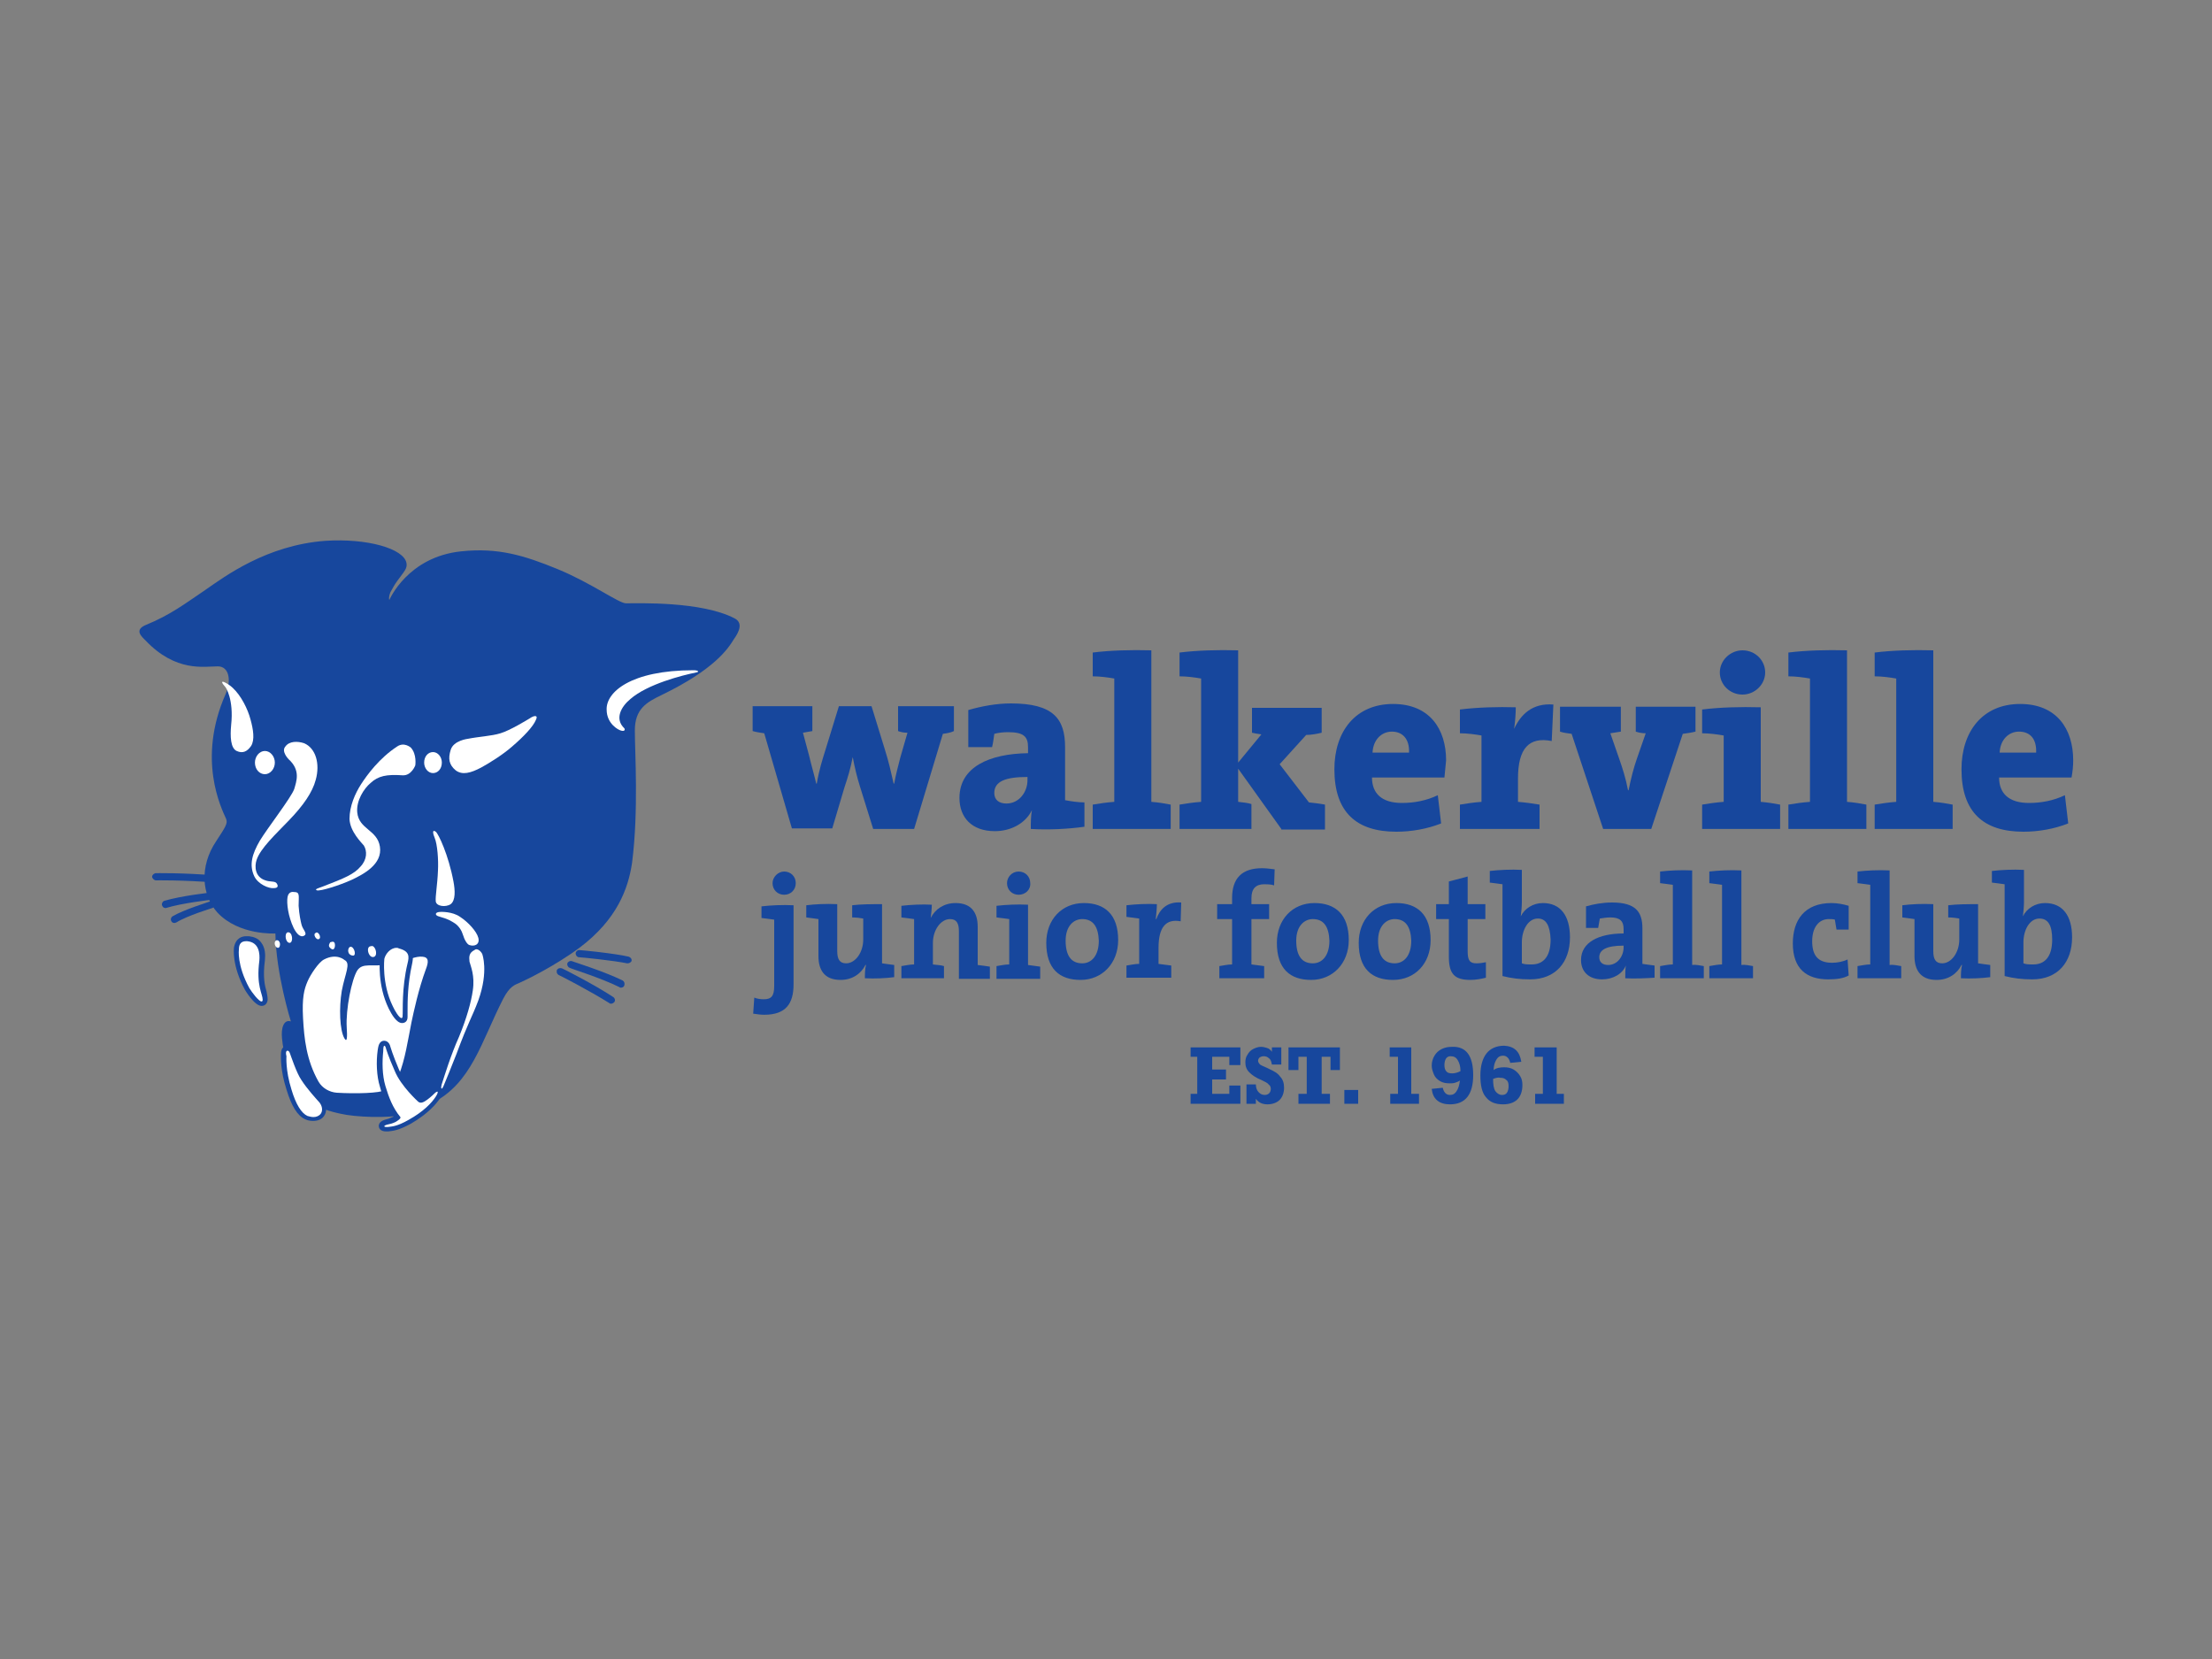 <?xml version="1.0" encoding="UTF-8"?>
<!-- Generator: Adobe Illustrator 28.2.0, SVG Export Plug-In . SVG Version: 6.00 Build 0)  -->
<svg xmlns="http://www.w3.org/2000/svg" xmlns:xlink="http://www.w3.org/1999/xlink" version="1.1" id="Layer_1" x="0px" y="0px" viewBox="0 0 400 300" style="enable-background:new 0 0 400 300;" xml:space="preserve">
<rect x="0" y="0" width="400" height="300" fill="#808080" stroke="none"/>
<style type="text/css">
	.st0{fill:none;}
	.st1{fill:#17479D;}
	.st2{fill:#FFFFFF;}
</style>
<rect class="st0" width="400" height="300"></rect>
<rect x="25.1" y="25.1" class="st0" width="349.7" height="249.9"></rect>
<path class="st1" d="M70.4,108.5c0,0,3.3-7.8,13-8.8c6.6-0.7,11.3,0.7,17.4,3.2c6.1,2.5,11.1,6.2,12.4,6.2c2.2,0,13.6-0.4,19.6,2.7  c1.6,0.8,0.9,2.4-0.1,3.8c-1.1,1.8-3.6,5.5-13.1,10.1c-2.7,1.3-4.8,2.5-4.8,6.4c0,4,0.7,14.5-0.5,23.9c-0.7,4.8-2.8,10.3-9.4,15.3  c-4.7,3.5-10,6-10.9,6.4c-0.9,0.4-1.8,0.6-3,2.9c-4,7.8-5.7,15.3-12.9,18.9c-1.5,0.8-2.9,1.5-4.9,2c-2.8,0.8-9.1,0.5-11.6-0.1  c-1.9-0.4-4-1-5.8-2.4c-1.8-1.4-4.3-5.9-4.8-11.2c-0.2-1.9,0.3-3.5,1.6-3.1c0,0-2.7-8.6-2.8-15.9c0,0-6.6,0.4-10.5-3.8  c-2.8-3.1-3.3-8.3-0.2-12.9c1.7-2.6,2.1-3.2,1.8-4c-0.9-2-5.3-10.8-0.1-22.6c1.1-2.5,0.6-5-1.4-5c-2.5,0-7.6,1.1-13.1-4.7  c-0.7-0.7-2.1-1.9,0.1-2.8c4.4-1.8,7-3.8,10.7-6.3c3.6-2.5,11.1-8.1,21.7-8.9c7.6-0.5,14.2,1.4,14.7,4c0.2,1-0.4,1.5-1.7,3.3  c-0.5,0.7-0.7,1.1-1.2,2C70.2,108.1,70.4,108.5,70.4,108.5"></path>
<path class="st2" d="M112,132c0,0-2.3-1-2.3-3.7c-0.1-3.1,4.3-7.1,15.7-7.1c0.9,0,1.1,0.3,0.5,0.4c-2.5,0.5-8.8,2.1-11.9,4.8  c-1.7,1.4-2.9,3.6-1.1,5.3C113.1,132,112.9,132.4,112,132"></path>
<path class="st1" d="M39,159.6C39,159.6,39,159.6,39,159.6c-6.2-0.5-10.8-0.4-10.8-0.4c-0.3,0-0.6-0.3-0.7-0.6  c0-0.4,0.3-0.6,0.6-0.7c0,0,4.7-0.1,10.9,0.4c0.4,0,0.6,0.3,0.6,0.7C39.7,159.3,39.4,159.6,39,159.6"></path>
<path class="st1" d="M29.9,164.2c-0.3,0-0.5-0.2-0.6-0.5c-0.1-0.3,0.1-0.7,0.4-0.8c3-0.9,8.3-1.5,8.5-1.5c0.4,0,0.7,0.2,0.7,0.6  c0,0.4-0.2,0.7-0.6,0.7c-0.1,0-5.4,0.6-8.3,1.5C30,164.2,30,164.2,29.9,164.2"></path>
<path class="st1" d="M31.5,166.9c-0.2,0-0.4-0.1-0.5-0.3c-0.2-0.3-0.1-0.7,0.2-0.9c2-1.2,6.6-2.6,6.8-2.7c0.3-0.1,0.7,0.1,0.8,0.4  c0.1,0.3-0.1,0.7-0.4,0.8c0,0-4.6,1.4-6.5,2.6C31.7,166.9,31.6,166.9,31.5,166.9"></path>
<path class="st1" d="M110.5,181.5c-0.1,0-0.2,0-0.3-0.1c-3.5-2.2-9.1-5.1-9.2-5.1c-0.3-0.2-0.4-0.5-0.3-0.9c0.2-0.3,0.5-0.4,0.9-0.3  c0.1,0,5.8,2.9,9.3,5.2c0.3,0.2,0.4,0.6,0.2,0.9C110.9,181.4,110.7,181.5,110.5,181.5"></path>
<path class="st1" d="M112.3,178.6c-0.1,0-0.2,0-0.3-0.1c-3.4-1.7-9-3.4-9-3.5c-0.3-0.1-0.5-0.5-0.4-0.8c0.1-0.3,0.5-0.5,0.8-0.4  c0.2,0.1,5.7,1.8,9.2,3.5c0.3,0.2,0.4,0.5,0.3,0.9C112.8,178.5,112.5,178.6,112.3,178.6"></path>
<path class="st1" d="M113.5,174.2c0,0-0.1,0-0.1,0c-2.4-0.5-8.3-1.1-8.7-1.1c-0.3,0-0.6-0.3-0.6-0.7c0-0.3,0.3-0.6,0.6-0.6  c0.3,0,6.5,0.6,9,1.2c0.3,0.1,0.6,0.4,0.5,0.8C114.1,174,113.8,174.2,113.5,174.2"></path>
<path class="st2" d="M49.7,137.9c0,1.1-0.8,2.1-1.8,2.1c-1,0-1.8-0.9-1.8-2.1c0-1.1,0.8-2.1,1.8-2.1  C48.9,135.8,49.7,136.8,49.7,137.9"></path>
<path class="st2" d="M79.9,137.9c0,1.1-0.7,1.9-1.6,1.9c-0.9,0-1.6-0.9-1.6-1.9c0-1.1,0.7-1.9,1.6-1.9  C79.2,136,79.9,136.9,79.9,137.9"></path>
<path class="st2" d="M52.2,137.3c0,0-1.4-1.4-0.6-2.3c0.7-1,2.2-1,3.4-0.6c2.1,0.9,2.9,3.7,2.1,6.6c-0.6,2.3-2.3,4.7-4.8,7.3  c-2.5,2.6-5.2,5.1-5.9,7.2c-0.4,1.2-0.3,3.1,1.6,3.7c0.8,0.3,1.7,0.1,2,0.5c0.3,0.4,0.4,0.9-0.5,0.9c-0.9,0.1-2.8-0.7-3.5-2.1  c-1-2.1-0.4-4.1,1-6.5c1.4-2.3,5.6-7.7,6.2-9.3C53.6,141.3,54.4,139.3,52.2,137.3"></path>
<path class="st2" d="M74.3,135.2c0,0-1.2-1.1-2.5-0.2c-3.2,2.1-5.4,5.1-6.5,6.8c-1.1,1.7-2.1,4-2.1,6.3c0.1,2.3,2.2,4.3,2.6,4.8  c0.6,1,0.6,2.5-0.6,3.8c-1.2,1.4-2.9,2.1-6.8,3.6c-0.8,0.3-1.6,0.5-1.1,0.7c0.6,0.2,4.1-0.9,6.3-1.9c2.1-1,5.6-2.8,5.1-6  c-0.5-3.1-3.8-3.1-4.1-6.2c-0.2-2.1,1.2-4.3,2.4-5.3c1.4-1.3,2.9-1.6,5.8-1.4c1.6,0.1,2.3-1.8,2.3-1.8S75.4,136.4,74.3,135.2"></path>
<path class="st2" d="M84.6,133.6c0,0-2.6,0.3-3.1,2c-0.5,1.6-0.3,2.7,0.9,3.7c1.2,0.9,2.7,0.5,4.6-0.5c1.3-0.7,3.9-2.3,5.6-3.8  c2.1-1.8,3.8-3.6,4.3-4.8c0.5-1-0.4-0.8-1.1-0.3c-0.5,0.3-3.6,2.2-5.3,2.7C88.9,133.1,86.6,133.2,84.6,133.6"></path>
<path class="st2" d="M40.8,124.3c0,0,1.5,2.1,1,6.8c-0.2,2.1-0.1,4.2,1,4.7c1.1,0.5,1.9,0.1,2.6-0.9c0.7-1.1,0.4-3-0.1-4.8  c-0.5-1.9-1.7-4.3-3.2-5.7C41.3,123.6,39.1,122.4,40.8,124.3"></path>
<path class="st2" d="M78.8,150.4c0.5,0.4,2.3,4.2,3.2,9c0.3,1.6,0.4,3.4-0.5,4.1c-0.9,0.6-2.6,0.4-2.7-0.5c-0.1-0.9,0.3-3,0.4-5.6  c0.1-1.9-0.1-4.7-0.6-5.9C78.3,150.8,78.1,149.9,78.8,150.4"></path>
<path class="st2" d="M87.2,172.5c0,0,1.2,3.1-0.7,8.4c-1.2,3.2-1.7,3.6-4,9.8c-0.7,1.8-2,5-2.3,5.7c-0.4,0.9-0.6,0.4-0.2-0.7  c0.3-0.9,1.5-4.9,3-8.2c1.4-3.4,2.2-6.3,2.5-8.4c0.4-2.7-0.4-4.4-0.6-5.2c-0.1-0.9-0.1-1.6,0.9-2.1  C86.2,171.4,86.9,171.9,87.2,172.5"></path>
<path class="st2" d="M79.7,164.9c0,0,2.1-0.1,3.5,0.9c1.4,0.9,3,2.6,3.3,3.8c0.3,1.2-0.7,1.6-1.6,1.3c-0.4-0.1-0.9-0.9-1.2-1.9  c-0.2-0.7-0.7-1.5-1.4-2c-1.5-1-2.5-1.1-3-1.3C78.6,165.5,78.6,164.9,79.7,164.9"></path>
<path class="st2" d="M53.1,161.3c0,0-0.9-0.2-1.1,0.9c-0.2,1.1,0.1,3.5,1.1,5.6c0.5,1,1.2,1.8,1.9,1.4c0.7-0.4-0.3-1.1-0.5-2.1  c-0.1-0.4-0.4-1.7-0.5-3.3C54,161.9,54.3,161.3,53.1,161.3"></path>
<path class="st2" d="M50.6,170.5c0.1,0.3,0,1.2-0.6,0.8c-0.4-0.3-0.5-1.2,0.1-1.3C50.1,170.1,50.4,169.9,50.6,170.5"></path>
<path class="st2" d="M52,168.6c-0.6,0.2-0.4,1.9,0.4,1.9C53.1,170.4,52.9,168.4,52,168.6"></path>
<path class="st2" d="M57.1,168.7c-0.6,0.2,0.1,1.4,0.6,1.1C58.2,169.5,57.5,168.3,57.1,168.7"></path>
<path class="st2" d="M60.5,170.5c0.2,0.5,0,1.6-0.7,1c-0.5-0.4-0.3-0.7-0.1-1.1C59.8,170.4,60.3,170.1,60.5,170.5"></path>
<path class="st2" d="M63.4,171.2c-0.6,0.1-0.7,1.5,0.4,1.6C64.5,172.9,64.1,171.2,63.4,171.2"></path>
<path class="st2" d="M67.1,171.1c-1.1,0-0.4,2.4,0.6,1.9C68.4,172.6,67.8,170.8,67.1,171.1"></path>
<path class="st2" d="M62.3,173.6c0,0-1.4-1.3-3.7-0.1c-1,0.5-2.5,2.8-3,4c-0.6,1.4-1,2.9-0.8,6.6c0.2,3.7,0.6,7.6,2.8,11.5  c0.7,1.2,2,1.9,3.3,2c3.4,0.2,7.8,0.1,8.8-0.5c1-0.6,2-1.6,2.4-2.6c1.2-3.1,1.6-6.1,2.3-9.6c0.4-1.9,1.3-6.1,2.6-9.6  c0.5-1.3,0.6-2.2-0.6-2.3c-1.4-0.1-1.9,0.5-6.3,1.4c-2.8,0.5-4.5-0.4-5.5,1.1c-1,1.6-2.1,7-1.9,10.3c0.1,1.6,0.1,2.8-0.4,2  c-0.9-1.5-1-5.6-0.5-8.6C62.4,176,63.5,174.2,62.3,173.6"></path>
<path class="st2" d="M72.7,184.5c-0.8,0-1.9-2.2-2-2.4c-2-4.2-1.6-8.6-1.5-8.7c0.2-1.2,1.2-2.4,2.5-2.4c0.2,0,0.4,0,0.5,0.1  c2.3,0.6,2.2,1.9,1.9,3.2c-0.8,3.6-0.8,6.8-0.8,8.5c0,0.5,0,0.8,0,1.1C73.3,184.5,72.8,184.5,72.7,184.5z"></path>
<path class="st1" d="M71.7,171.4c0.1,0,0.3,0,0.4,0.1c2,0.5,1.9,1.5,1.6,2.7c-1.1,4.6-0.8,8.5-0.9,9.6c0,0.2-0.1,0.3-0.2,0.3  c-0.4,0-1.2-1.3-1.6-2.2c-2-4.1-1.5-8.5-1.5-8.5C69.7,172.5,70.6,171.4,71.7,171.4 M71.7,170.6c-1.6,0-2.8,1.4-3,2.8l0,0l0,0  c0,0.2-0.5,4.7,1.6,9c0.5,1,1.4,2.6,2.4,2.6c0.4,0,1-0.2,1-1.1c0-0.3,0-0.6,0-1.1c0-1.7,0-4.8,0.8-8.4c0.2-1,0.7-3-2.2-3.7  C72.1,170.6,71.9,170.6,71.7,170.6"></path>
<path class="st2" d="M47.2,181.5c-0.9,0-2.4-2.2-2.6-2.7c-2.4-4.3-2-7.2-2-7.3c0.2-1.2,0.8-1.8,1.8-1.8c0.1,0,0.2,0,0.3,0  c0.8,0.1,1.5,0.4,2,1c0.7,0.9,0.7,2.1,0.6,3c-0.4,3.1,0.1,4.7,0.3,5.7c0.1,0.5,0.3,0.9,0.2,1.4C47.8,181.3,47.5,181.5,47.2,181.5z"></path>
<path class="st1" d="M44.5,170.2c0.1,0,0.2,0,0.2,0c2.2,0.2,2.3,2.3,2.2,3.5c-0.6,4.6,0.6,6,0.6,7.1c0,0.2-0.1,0.3-0.2,0.3  c-0.5,0-1.7-1.6-2.2-2.4c-2.3-4.2-1.9-7-1.9-7C43.2,170.7,43.6,170.2,44.5,170.2 M44.5,169.3c-0.7,0-1.9,0.3-2.2,2.1  c0,0.1-0.4,3.2,2,7.6c0,0,1.7,2.9,3,2.9c0.5,0,1-0.3,1.1-1.1c0-0.5-0.1-1-0.2-1.5c-0.3-1-0.7-2.6-0.3-5.6c0.1-1,0.1-2.3-0.7-3.3  c-0.5-0.7-1.3-1-2.2-1.1C44.7,169.3,44.6,169.3,44.5,169.3"></path>
<path class="st2" d="M56.6,202.3c-0.4,0-0.8-0.1-1.2-0.2c-1.2-0.5-2.3-2.2-3.2-5.1c-1-3.4-1-5.8-0.9-6.1c0-0.5,0.1-0.9,0.3-1.1  c0.1-0.1,0.3-0.2,0.5-0.2c0.3,0,0.6,0.2,0.8,0.6c0.1,0.1,0.1,0.4,0.3,0.7c0.4,1.1,1.1,3.1,1.8,4.1c0.8,1.2,1.8,2.4,2.6,3.2  c0.3,0.3,0.5,0.6,0.7,0.8c0.7,0.9,0.6,1.9,0.2,2.5C57.9,202,57.3,202.3,56.6,202.3"></path>
<path class="st1" d="M52,190c0.1,0,0.3,0.1,0.4,0.4c0.2,0.5,1.2,3.6,2.1,4.9c1.1,1.7,2.6,3.3,3.3,4.1c0.6,0.8,0.5,1.6,0.2,2  c-0.3,0.4-0.8,0.6-1.3,0.6c-0.4,0-0.7-0.1-1.1-0.2c-1.1-0.5-2.1-2.1-2.9-4.8c-1.1-3.5-0.9-6-0.9-6C51.6,190.2,51.8,190,52,190   M52,189.1c-0.3,0-0.6,0.1-0.8,0.3c-0.3,0.3-0.4,0.7-0.4,1.4c0,0.4-0.1,2.8,1,6.2c0.9,3,2,4.8,3.4,5.4c0.4,0.2,0.9,0.3,1.4,0.3  c0.9,0,1.6-0.3,2-0.9c0.5-0.7,0.6-2-0.3-3c-0.2-0.2-0.4-0.5-0.7-0.8c-0.7-0.8-1.8-2-2.5-3.2c-0.6-1-1.3-3-1.7-4  c-0.1-0.4-0.2-0.6-0.3-0.8C52.9,189.4,52.4,189.1,52,189.1"></path>
<path class="st2" d="M69.8,204.2c-0.6,0-0.8-0.3-0.8-0.5c-0.1-0.5,0.6-0.7,1.1-0.9c0.5-0.1,1.1-0.4,1.1-0.4c0.2-0.1,0.5-0.3,0.6-0.4  c-1.2-1.5-2-3.2-2.7-5.6c-0.5-1.9-0.7-4.4-0.4-6.4c0.1-0.6,0.2-1.3,0.8-1.3c0.4,0,0.6,0.5,0.8,0.8c0,0,0.4,1.4,1.6,4.1  c1.1,2.6,4.1,5.3,4.1,5.3l0,0l0,0c0,0,0,0,0,0c0,0,0.1,0.1,0.2,0.1c0.1,0,0.3-0.1,0.5-0.2c0.5-0.3,1.2-0.9,1.6-1.4  c0.4-0.4,0.6-0.4,0.8-0.4c0.2,0,0.3,0.1,0.4,0.3c0.1,0.3,0,0.6-0.4,1.3c-0.5,0.7-1.9,2.5-5.1,4.3c-2.1,1.2-3,1.3-3.9,1.3l-0.1,0  C70,204.2,69.9,204.2,69.8,204.2"></path>
<path class="st1" d="M69.5,189.1c0.2,0,0.3,0.5,0.3,0.5s0.4,1.4,1.6,4.1c1.1,2.7,4.2,5.5,4.2,5.5s0.2,0.2,0.5,0.2  c0.2,0,0.5-0.1,0.8-0.3c0.5-0.3,1.2-0.9,1.7-1.4c0.2-0.2,0.4-0.3,0.5-0.3c0.1,0,0.1,0.3-0.3,0.9c-0.7,1.1-2.2,2.7-4.9,4.2  c-2.1,1.2-3,1.2-3.8,1.3c-0.1,0-0.2,0-0.2,0c-0.6,0-0.6-0.3,0.4-0.5c0.6-0.1,1.2-0.4,1.2-0.4s1.1-0.6,0.9-0.9  c-1.4-1.7-2.1-3.6-2.7-5.6c-0.6-2-0.6-4.4-0.4-6.3C69.3,189.3,69.4,189.1,69.5,189.1 M69.5,188.2L69.5,188.2c-1,0-1.1,1.1-1.2,1.7  c-0.3,2.1-0.2,4.7,0.4,6.6c0.6,2.3,1.4,4,2.5,5.4c-0.1,0-0.1,0.1-0.2,0.1c-0.1,0-0.6,0.3-1.1,0.4c-0.4,0.1-1.5,0.4-1.4,1.3  c0,0.2,0.2,0.9,1.3,0.9c0.1,0,0.2,0,0.3,0l0.1,0c0.9-0.1,1.9-0.2,4.1-1.4c3.1-1.8,4.6-3.6,5.2-4.5c0.4-0.6,0.7-1.2,0.4-1.7  c-0.2-0.3-0.5-0.5-0.8-0.5c-0.3,0-0.7,0.2-1.1,0.6c-0.4,0.4-1.1,1-1.6,1.3c-0.1,0.1-0.2,0.1-0.3,0.1c-0.3-0.3-3-2.8-4-5.2  c-1.1-2.6-1.5-4-1.5-4C70.4,188.4,69.8,188.2,69.5,188.2"></path>
<path class="st1" d="M170.5,132.7l-5.2,17.2h-7.4l-2.4-7.7c-0.5-1.6-0.9-3.2-1.3-5.3h0c-0.4,2.1-0.9,3.7-1.5,5.5l-2.2,7.4h-7.3  l-5-17.2c-0.7-0.1-1.4-0.2-2.1-0.4v-4.5h10.8v4.5c-0.5,0.1-1.1,0.2-1.7,0.3l1.1,4.1c0.4,1.7,0.9,3.4,1.3,5.1h0.1  c0.4-2.4,1-4.3,1.6-6.2l2.4-7.8h5.9l2.4,7.8c0.7,2.2,1.1,4,1.6,6.2h0.1c0.3-1.7,0.7-3.1,1.1-4.7l1.3-4.5c-0.6,0-1.2-0.1-1.7-0.3  v-4.5h10.1v4.5C171.9,132.5,171.2,132.6,170.5,132.7"></path>
<path class="st1" d="M186.4,149.9c0-1.1,0-2.3,0.2-3.4h0c-1.1,2.3-3.7,3.8-6.7,3.8c-4.2,0-6.4-2.5-6.4-6c0-5.6,5.4-8,12.4-8.1v-1.1  c0-1.9-0.8-2.7-3.6-2.7c-0.9,0-1.8,0.1-2.5,0.3c-0.1,0.7-0.2,1.6-0.4,2.4h-4.3v-6.7c2.4-0.7,5.1-1.2,7.7-1.2c7.7,0,9.8,2.8,9.8,7.9  v9.6c1.1,0.2,2.4,0.4,3.5,0.4v4.4C193.3,149.9,189.6,150.1,186.4,149.9 M185.8,140.5c-4,0-6,0.8-6,2.9c0,1.2,0.8,1.9,2.2,1.9  c2.3,0,3.8-2.1,3.8-4.2V140.5z"></path>
<path class="st1" d="M211.7,145.5v4.4h-14.1v-4.4c1.2-0.2,2.5-0.4,3.9-0.5v-22.3c-1.1-0.2-2.6-0.4-3.9-0.4v-4.3  c3.2-0.4,6.9-0.5,10.6-0.4V145C209.5,145.1,210.7,145.3,211.7,145.5"></path>
<path class="st1" d="M231.7,149.9l-7.8-10.9v6c1,0.1,1.8,0.2,2.4,0.4v4.5h-13v-4.4c1.2-0.2,2.5-0.4,3.9-0.5v-22.3  c-1.1-0.2-2.6-0.4-3.9-0.4v-4.3c3.2-0.4,6.9-0.5,10.6-0.4v20.3l4.2-5.1c-0.7-0.1-1.3-0.2-1.7-0.3v-4.5H239v4.5  c-0.8,0.2-1.9,0.4-2.8,0.4l-4.8,5.3l5.3,6.9c0.9,0.1,1.9,0.2,2.9,0.4v4.5H231.7z"></path>
<path class="st1" d="M261.2,140.6h-13.1c0,2.9,1.8,4.6,5.4,4.6c2.2,0,4.4-0.4,6.5-1.4l0.6,5.1c-2.5,1-5.4,1.5-8.1,1.5  c-7.2,0-11.2-3.5-11.2-11.3c0-6.8,3.8-11.8,10.6-11.8c6.6,0,9.6,4.5,9.6,10.2C261.4,138.5,261.3,139.5,261.2,140.6 M251.7,132.3  c-1.9,0-3.4,1.5-3.5,3.8h6.6C254.9,133.6,253.6,132.3,251.7,132.3"></path>
<path class="st1" d="M280.6,134c-4.1-0.8-6.1,1.3-6.1,6.8v4.2c1.3,0.1,2.7,0.3,3.9,0.5v4.4h-14.4v-4.4c1.2-0.2,2.5-0.4,3.9-0.5v-12  c-1.1-0.2-2.6-0.4-3.9-0.4v-4.3c3.2-0.4,6.9-0.5,10.1-0.4c0,1-0.1,2.6-0.3,3.9h0c1.2-2.6,3.3-4.7,7.1-4.4L280.6,134z"></path>
<path class="st1" d="M304.3,132.7l-5.7,17.2h-8.7l-5.7-17.2c-0.8-0.1-1.5-0.2-2.1-0.4v-4.5h11v4.5c-0.6,0.1-1.2,0.2-1.9,0.3l1.6,4.6  c0.6,1.7,1.2,3.6,1.6,5.7h0.1c0.4-2,0.9-4,1.5-5.7l1.6-4.6c-0.6,0-1.2-0.1-1.8-0.3v-4.5h10.8v4.5C305.8,132.5,305,132.6,304.3,132.7  "></path>
<path class="st1" d="M307.8,149.9v-4.4c1.2-0.2,2.5-0.4,3.9-0.5v-12c-1.1-0.2-2.6-0.4-3.9-0.4v-4.3c3.2-0.4,6.9-0.5,10.6-0.4V145  c1.2,0.1,2.5,0.3,3.5,0.5v4.4H307.8z M315.1,125.6c-2.3,0-4.1-1.8-4.1-4c0-2.2,1.9-4,4.1-4c2.3,0,4.1,1.8,4.1,4  C319.2,123.8,317.3,125.6,315.1,125.6"></path>
<path class="st1" d="M337.5,145.5v4.4h-14.1v-4.4c1.2-0.2,2.5-0.4,3.9-0.5v-22.3c-1.1-0.2-2.6-0.4-3.9-0.4v-4.3  c3.2-0.4,6.9-0.5,10.6-0.4V145C335.3,145.1,336.5,145.3,337.5,145.5"></path>
<path class="st1" d="M353.1,145.5v4.4H339v-4.4c1.2-0.2,2.5-0.4,3.9-0.5v-22.3c-1.1-0.2-2.6-0.4-3.9-0.4v-4.3  c3.2-0.4,6.9-0.5,10.6-0.4V145C350.9,145.1,352.1,145.3,353.1,145.5"></path>
<path class="st1" d="M374.6,140.6h-13.1c0,2.9,1.8,4.6,5.4,4.6c2.2,0,4.4-0.4,6.5-1.4l0.6,5.1c-2.5,1-5.4,1.5-8.1,1.5  c-7.2,0-11.2-3.5-11.2-11.3c0-6.8,3.8-11.8,10.6-11.8c6.6,0,9.6,4.5,9.6,10.2C374.9,138.5,374.8,139.5,374.6,140.6 M365.1,132.3  c-1.9,0-3.4,1.5-3.5,3.8h6.6C368.3,133.6,367.1,132.3,365.1,132.3"></path>
<path class="st1" d="M138.2,183.5c-0.6,0-1.4-0.1-2-0.2l0.2-2.9c0.5,0.2,1.1,0.3,1.7,0.3c1.4,0,1.9-0.6,1.9-2.4v-12  c-0.6-0.1-1.6-0.2-2.3-0.3v-2.1c1.7-0.2,3.8-0.3,5.8-0.2v14.3C143.5,181.5,142.1,183.5,138.2,183.5 M141.8,161.8  c-1.2,0-2.1-0.9-2.1-2.1c0-1.1,1-2.1,2.1-2.1c1.2,0,2.1,0.9,2.1,2.1C143.9,160.9,143,161.8,141.8,161.8"></path>
<path class="st1" d="M156.4,176.9c0-0.7,0-1.7,0.2-2.4l-0.1,0c-0.8,1.6-2.4,2.7-4.5,2.7c-3,0-4-1.9-4-4.3v-6.7  c-0.6-0.1-1.5-0.2-2.2-0.3v-2.2c1.6-0.2,3.6-0.3,5.6-0.2v8.5c0,1.4,0.4,2.2,1.6,2.2c1.7,0,3.1-2,3.1-4.3v-3.8  c-0.5-0.1-1.3-0.2-2-0.2v-2.2c1.6-0.2,3.5-0.2,5.4-0.2v10.7c0.6,0.1,1.5,0.2,2.2,0.3v2.2C160.2,176.9,158.2,177,156.4,176.9"></path>
<path class="st1" d="M173.4,168.4c0-1.4-0.4-2.2-1.6-2.2c-1.7,0-3.1,2-3.1,4.3v3.9c0.6,0.1,1.4,0.1,2,0.3v2.2H163v-2.2  c0.7-0.1,1.5-0.3,2.3-0.3v-8.2c-0.6-0.1-1.6-0.2-2.3-0.3v-2.1c1.7-0.2,3.8-0.3,5.5-0.2c0,0.6-0.1,1.7-0.2,2.4l0,0  c0.8-1.6,2.4-2.7,4.5-2.7c3,0,4,1.9,4,4.3v6.9c0.8,0.1,1.6,0.2,2.2,0.3v2.2h-5.6V168.4z"></path>
<path class="st1" d="M180.2,176.9v-2.2c0.7-0.1,1.5-0.3,2.3-0.3v-8.2c-0.6-0.1-1.6-0.2-2.3-0.3v-2.1c1.7-0.2,3.8-0.3,5.7-0.2v10.9  c0.8,0.1,1.5,0.2,2.2,0.3v2.2H180.2z M184.2,161.8c-1.2,0-2.1-0.9-2.1-2.1c0-1.1,0.9-2.1,2.1-2.1c1.2,0,2.1,0.9,2.1,2.1  C186.4,160.9,185.4,161.8,184.2,161.8"></path>
<path class="st1" d="M195.4,177.2c-3.8,0-6.2-2-6.2-6.7c0-4.2,2.8-7.2,6.8-7.2c3.8,0,6.2,2.1,6.2,6.7  C202.2,174.2,199.3,177.2,195.4,177.2 M195.7,166.2c-1.5,0-3,1.2-3,3.9c0,2.7,1,4.1,3,4.1c1.7,0,3-1.4,3-4.1  C198.6,167.6,197.7,166.2,195.7,166.2"></path>
<path class="st1" d="M213.5,166.6c-2.7-0.5-4,1.1-4,4.8v2.9c0.8,0.1,1.6,0.2,2.3,0.3v2.2h-8.1v-2.2c0.7-0.1,1.5-0.3,2.3-0.3v-8.2  c-0.6-0.1-1.6-0.2-2.3-0.3v-2.1c1.7-0.2,3.8-0.3,5.5-0.2c0,0.7-0.1,1.8-0.2,2.7h0.1c0.6-1.7,1.9-3.2,4.5-3L213.5,166.6z"></path>
<path class="st1" d="M230.4,160.1c-0.6-0.2-1.3-0.2-1.8-0.2c-1.5,0-2.3,0.8-2.3,2.5v1.1h3.2v2.7h-3.2v8.2c0.8,0.1,1.6,0.2,2.3,0.3  v2.2h-8.1v-2.2c0.7-0.1,1.5-0.3,2.3-0.3v-8.2h-2.7v-2.7h2.7v-1.1c0-3.6,1.8-5.4,5.4-5.4c0.7,0,1.5,0.1,2.3,0.2L230.4,160.1z"></path>
<path class="st1" d="M237.1,177.2c-3.8,0-6.2-2-6.2-6.7c0-4.2,2.8-7.2,6.8-7.2c3.8,0,6.2,2.1,6.2,6.7  C243.9,174.2,241,177.2,237.1,177.2 M237.4,166.2c-1.5,0-3,1.2-3,3.9c0,2.7,1,4.1,3,4.1c1.7,0,3-1.4,3-4.1  C240.3,167.6,239.4,166.2,237.4,166.2"></path>
<path class="st1" d="M251.9,177.2c-3.8,0-6.2-2-6.2-6.7c0-4.2,2.8-7.2,6.8-7.2c3.8,0,6.2,2.1,6.2,6.7  C258.7,174.2,255.9,177.2,251.9,177.2 M252.2,166.2c-1.5,0-3,1.2-3,3.9c0,2.7,1,4.1,3,4.1c1.7,0,3-1.4,3-4.1  C255.1,167.6,254.2,166.2,252.2,166.2"></path>
<path class="st1" d="M265.9,177.2c-2.9,0-3.9-1.1-3.9-4.2v-6.8h-2.3v-2.7h2.3v-4.1l3.4-0.9v5h3.2v2.7h-3.2v5.8  c0,1.7,0.4,2.2,1.6,2.2c0.6,0,1.2-0.1,1.7-0.2v2.8C267.9,177,266.9,177.2,265.9,177.2"></path>
<path class="st1" d="M275.2,163.1c0,0.8-0.1,1.9-0.2,2.6h0c0.7-1.4,2.2-2.4,4-2.4c3.2,0,4.9,2.3,4.9,6.2c0,4.5-2.6,7.6-7.2,7.6  c-1.9,0-3.4-0.2-5-0.6v-16.6c-0.6-0.1-1.6-0.2-2.3-0.3v-2.1c1.7-0.2,3.8-0.3,5.8-0.2V163.1z M278.1,166.1c-1.8,0-2.9,2.1-2.9,4.3  v3.8c0.5,0.2,1,0.2,1.8,0.2c1.9,0,3.4-1.2,3.4-4.5C280.3,167.4,279.6,166.1,278.1,166.1"></path>
<path class="st1" d="M293.9,176.9c0-0.8,0-1.6,0.1-2.3l0,0c-0.6,1.5-2.3,2.5-4.3,2.5c-2.4,0-3.8-1.4-3.8-3.5c0-3.2,3.2-4.8,7.7-4.8  V168c0-1.4-0.6-2.1-2.4-2.1c-0.6,0-1.3,0.1-1.9,0.2c-0.1,0.5-0.2,1.2-0.3,1.7h-2.2v-3.9c1.4-0.4,3-0.7,4.7-0.7  c4.3,0,5.5,1.7,5.5,4.7v6.4c0.6,0.1,1.5,0.2,2.2,0.3v2.2C297.7,176.9,295.6,177,293.9,176.9 M293.6,171c-3.2,0-4.4,0.8-4.4,2.1  c0,0.9,0.6,1.4,1.6,1.4c1.7,0,2.8-1.6,2.8-3.2V171z"></path>
<path class="st1" d="M308.1,174.7v2.2h-7.9v-2.2c0.7-0.1,1.5-0.3,2.3-0.3v-14.4c-0.6-0.1-1.6-0.2-2.3-0.3v-2.1  c1.7-0.2,3.8-0.3,5.8-0.2v17.1C306.7,174.4,307.5,174.6,308.1,174.7"></path>
<path class="st1" d="M317,174.7v2.2h-7.9v-2.2c0.7-0.1,1.5-0.3,2.3-0.3v-14.4c-0.6-0.1-1.6-0.2-2.3-0.3v-2.1  c1.7-0.2,3.8-0.3,5.8-0.2v17.1C315.6,174.4,316.4,174.6,317,174.7"></path>
<path class="st1" d="M330.6,177.1c-3.9,0-6.4-1.9-6.4-6.5c0-4.2,2.1-7.3,7-7.3c1,0,2.1,0.2,3.1,0.5v4.3h-2.2  c-0.1-0.6-0.2-1.2-0.3-1.8c-0.3-0.1-0.7-0.1-1.1-0.1c-1.8,0-3,1.5-3,4c0,2.4,0.9,3.9,3.6,3.9c0.9,0,2-0.2,2.8-0.6l0.2,2.9  C333.4,176.9,332.2,177.1,330.6,177.1"></path>
<path class="st1" d="M343.8,174.7v2.2h-7.9v-2.2c0.7-0.1,1.5-0.3,2.3-0.3v-14.4c-0.6-0.1-1.6-0.2-2.3-0.3v-2.1  c1.7-0.2,3.8-0.3,5.8-0.2v17.1C342.4,174.4,343.1,174.6,343.8,174.7"></path>
<path class="st1" d="M354.6,176.9c0-0.7,0-1.7,0.2-2.4l-0.1,0c-0.8,1.6-2.4,2.7-4.5,2.7c-3,0-4-1.9-4-4.3v-6.7  c-0.6-0.1-1.5-0.2-2.2-0.3v-2.2c1.6-0.2,3.6-0.3,5.6-0.2v8.5c0,1.4,0.4,2.2,1.6,2.2c1.7,0,3.1-2,3.1-4.3v-3.8  c-0.5-0.1-1.3-0.2-2-0.2v-2.2c1.6-0.2,3.5-0.2,5.4-0.2v10.7c0.6,0.1,1.5,0.2,2.2,0.3v2.2C358.4,176.9,356.3,177,354.6,176.9"></path>
<path class="st1" d="M366,163.1c0,0.8-0.1,1.9-0.2,2.6h0c0.7-1.4,2.2-2.4,4-2.4c3.2,0,4.9,2.3,4.9,6.2c0,4.5-2.6,7.6-7.2,7.6  c-1.9,0-3.4-0.2-5-0.6v-16.6c-0.6-0.1-1.6-0.2-2.3-0.3v-2.1c1.7-0.2,3.8-0.3,5.8-0.2V163.1z M368.8,166.1c-1.8,0-2.9,2.1-2.9,4.3  v3.8c0.5,0.2,1,0.2,1.8,0.2c1.9,0,3.4-1.2,3.4-4.5C371.1,167.4,370.4,166.1,368.8,166.1"></path>
<polygon class="st1" points="222.3,192.6 222.3,191.1 219.2,191.1 219.2,193.4 221.7,193.4 221.7,195.2 219.2,195.2 219.2,197.8   222.3,197.8 222.3,196.3 224.3,196.3 224.3,199.6 215.3,199.6 215.3,197.8 216.5,197.8 216.5,191.1 215.3,191.1 215.3,189.4   224.3,189.4 224.3,192.6 "></polygon>
<path class="st1" d="M230,190.2v-0.8h1.7v3.1H230c-0.1-0.5-0.2-0.9-0.5-1.1c-0.3-0.3-0.6-0.4-1-0.4c-0.3,0-0.5,0.1-0.7,0.2  c-0.2,0.2-0.3,0.4-0.3,0.6c0,0.2,0.1,0.4,0.2,0.5c0.1,0.2,0.3,0.3,0.5,0.4c0.2,0.1,0.5,0.2,0.9,0.4l0.4,0.2c0.9,0.4,1.6,0.8,2,1.4  c0.5,0.5,0.7,1.2,0.7,2c0,0.9-0.3,1.7-0.8,2.2c-0.5,0.5-1.3,0.8-2.2,0.8c-0.9,0-1.6-0.3-2.1-1v0.9h-1.7v-3.5h1.7  c0,0.6,0.2,1.1,0.5,1.4c0.3,0.3,0.6,0.5,1.1,0.5c0.3,0,0.6-0.1,0.8-0.3c0.2-0.2,0.3-0.5,0.3-0.8c0-0.3-0.1-0.6-0.4-0.8  c-0.2-0.3-0.7-0.5-1.3-0.8c-1-0.4-1.7-0.9-2.2-1.4c-0.5-0.5-0.7-1.1-0.7-1.8c0-0.5,0.1-1,0.4-1.4c0.2-0.4,0.6-0.8,1-1  c0.4-0.2,0.9-0.4,1.4-0.4c0.4,0,0.8,0.1,1.1,0.2C229.5,189.6,229.8,189.9,230,190.2"></path>
<polygon class="st1" points="240.6,193.5 240.6,191.1 239,191.1 239,197.8 240.5,197.8 240.5,199.6 234.8,199.6 234.8,197.8   236.3,197.8 236.3,191.1 234.8,191.1 234.8,193.5 233,193.5 233,189.4 242.3,189.4 242.3,193.5 "></polygon>
<rect x="243.1" y="197.1" class="st1" width="2.5" height="2.5"></rect>
<polygon class="st1" points="256.6,197.8 256.6,199.6 251.4,199.6 251.4,197.8 252.8,197.8 252.8,191.1 251.3,191.1 251.3,189.4   255.2,189.4 255.2,197.8 "></polygon>
<path class="st1" d="M266.4,194.4c0,3.5-1.4,5.3-4.2,5.3c-0.9,0-1.7-0.2-2.3-0.7c-0.6-0.5-0.9-1.2-1-2.1l2-0.2  c0.1,0.5,0.3,0.8,0.5,1c0.2,0.2,0.5,0.3,0.8,0.3c0.5,0,0.9-0.2,1.2-0.7c0.3-0.4,0.5-1.1,0.6-1.9c-0.3,0.2-0.6,0.3-0.9,0.4  c-0.3,0.1-0.7,0.1-1,0.1c-0.6,0-1.2-0.1-1.7-0.4c-0.5-0.3-0.9-0.7-1.1-1.2s-0.4-1-0.4-1.6c0-0.7,0.2-1.3,0.5-1.8  c0.3-0.5,0.7-0.9,1.3-1.2c0.6-0.3,1.2-0.4,1.9-0.4C265.1,189.2,266.4,190.9,266.4,194.4 M262.6,194.1c0.4,0,0.9-0.1,1.5-0.4v0  c0-0.9-0.2-1.5-0.5-2c-0.3-0.5-0.7-0.7-1.3-0.7c-0.3,0-0.6,0.1-0.8,0.4s-0.3,0.7-0.3,1.2c0,0.5,0.1,0.9,0.4,1.2  C261.8,194,262.1,194.1,262.6,194.1"></path>
<path class="st1" d="M275.1,192l-2,0.2c-0.2-0.9-0.7-1.3-1.3-1.3c-0.5,0-0.9,0.2-1.2,0.7c-0.3,0.5-0.5,1.1-0.5,1.9  c0.5-0.4,1.2-0.5,1.9-0.5c0.6,0,1.2,0.1,1.7,0.4c0.5,0.3,0.9,0.7,1.2,1.2c0.3,0.5,0.4,1,0.4,1.6c0,1.1-0.3,2-0.9,2.6  c-0.6,0.6-1.5,0.9-2.6,0.9c-1.4,0-2.4-0.4-3.1-1.3c-0.7-0.8-1-2.1-1-3.9c0-1.8,0.4-3.1,1.1-4c0.7-0.9,1.8-1.4,3.2-1.4  C273.8,189.2,274.8,190.1,275.1,192 M270,195.1c0,1,0.1,1.7,0.4,2.2c0.3,0.4,0.7,0.7,1.2,0.7c0.4,0,0.7-0.1,0.9-0.4  c0.2-0.3,0.3-0.7,0.3-1.2c0-0.5-0.1-0.9-0.4-1.1c-0.3-0.3-0.6-0.4-1.1-0.4C271,194.8,270.5,194.9,270,195.1"></path>
<polygon class="st1" points="282.8,197.8 282.8,199.6 277.6,199.6 277.6,197.8 279,197.8 279,191.1 277.5,191.1 277.5,189.4   281.5,189.4 281.5,197.8 "></polygon>
</svg>
